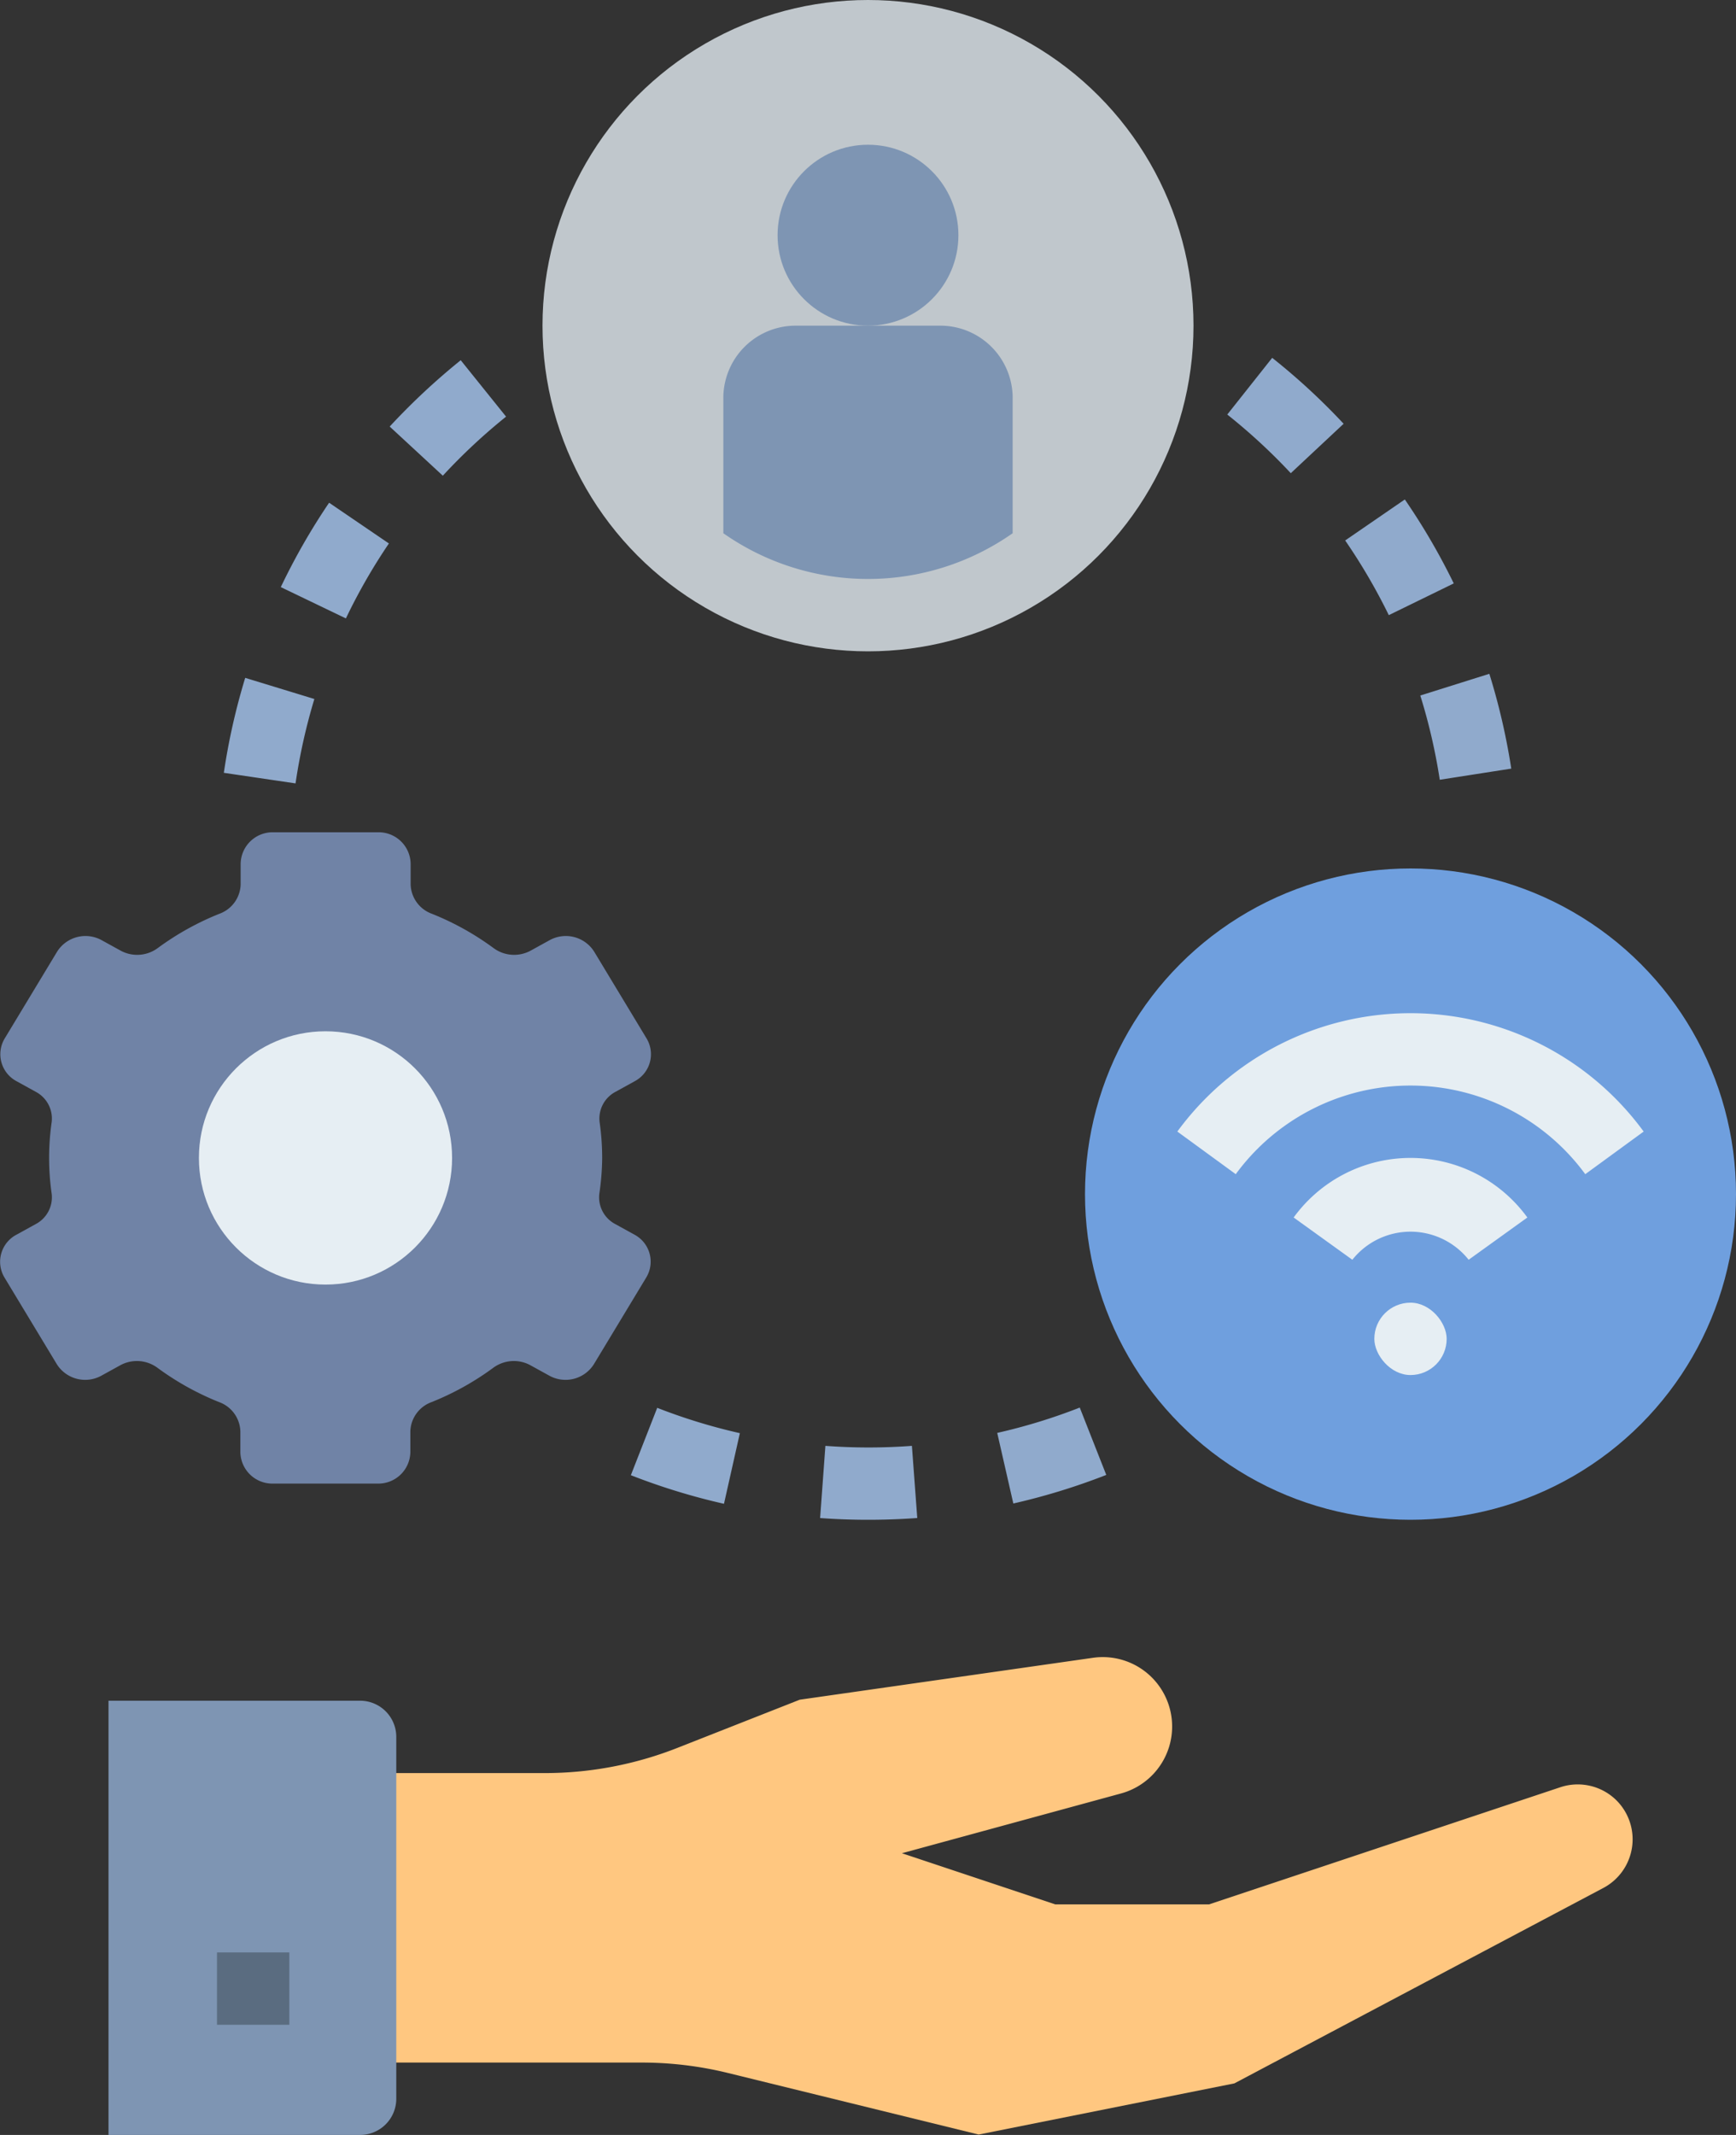 <?xml version="1.0" encoding="UTF-8"?><svg xmlns="http://www.w3.org/2000/svg" xmlns:xlink="http://www.w3.org/1999/xlink" data-name="Layer 1" height="59.0" preserveAspectRatio="xMidYMid meet" version="1.0" viewBox="8.0 2.0 48.0 59.0" width="48.0" zoomAndPan="magnify"><rect x="8.0" y="2.0" width="48.0" height="59.0" fill="#333333" stroke="none"/><g id="change1_1"><path d="M24.65,34a7.009,7.009,0,0,0-.071-.989.836.836,0,0,1,.445-.841l.524-.289a.845.845,0,0,0,.331-1.181l-1.45-2.4a.927.927,0,0,0-1.235-.316l-.53.292a.959.959,0,0,1-1.029-.084,7.685,7.685,0,0,0-1.692-.939.89.89,0,0,1-.589-.81v-.579a.885.885,0,0,0-.9-.864h-2.9a.885.885,0,0,0-.9.864v.579a.89.89,0,0,1-.589.81,7.685,7.685,0,0,0-1.692.939.959.959,0,0,1-1.029.084l-.53-.292a.927.927,0,0,0-1.235.316l-1.45,2.4a.845.845,0,0,0,.331,1.181l.524.289a.836.836,0,0,1,.445.841,6.924,6.924,0,0,0,0,1.978.836.836,0,0,1-.445.841l-.524.289A.845.845,0,0,0,8.121,37.3l1.45,2.4a.927.927,0,0,0,1.235.316l.53-.292a.959.959,0,0,1,1.029.084,7.685,7.685,0,0,0,1.692.939.89.89,0,0,1,.589.81v.579a.885.885,0,0,0,.9.864h2.9a.885.885,0,0,0,.9-.864v-.579a.89.89,0,0,1,.589-.81,7.685,7.685,0,0,0,1.692-.939.959.959,0,0,1,1.029-.084l.53.292a.927.927,0,0,0,1.235-.316l1.45-2.4a.845.845,0,0,0-.331-1.181l-.524-.289a.836.836,0,0,1-.445-.841A7.009,7.009,0,0,0,24.65,34Z" fill="#7083a6"/></g><g id="change2_1"><circle cx="17" cy="34" fill="#e6eef3" r="3.5"/></g><g id="change3_1"><circle cx="47" cy="35" fill="#6f9fde" r="9"/></g><g id="change4_1"><path d="M32,44q-.668,0-1.324-.048l.146-1.995a16.185,16.185,0,0,0,2.392,0l.148,1.994Q32.688,44,32,44Zm-3.982-.442a17.892,17.892,0,0,1-2.575-.79l.729-1.862a15.86,15.86,0,0,0,2.285.7Zm8-.009-.445-1.95a15.812,15.812,0,0,0,2.282-.7l.733,1.861A18.019,18.019,0,0,1,36.022,43.549Zm-19.85-19.9-1.979-.292a17.94,17.94,0,0,1,.591-2.624l1.912.584A16.114,16.114,0,0,0,16.172,23.648Zm31.641-.1a15.94,15.94,0,0,0-.538-2.328l1.909-.6a18.032,18.032,0,0,1,.606,2.62ZM17.564,19.09l-1.8-.865A17.888,17.888,0,0,1,17.1,15.893l1.653,1.126A15.961,15.961,0,0,0,17.564,19.09ZM46.4,19a16.168,16.168,0,0,0-1.206-2.064l1.649-1.133a18.07,18.07,0,0,1,1.353,2.32ZM20.244,15.146l-1.469-1.358a18.526,18.526,0,0,1,1.964-1.833l1.254,1.559A16.188,16.188,0,0,0,20.244,15.146Zm23.446-.069a16.129,16.129,0,0,0-1.756-1.621l1.242-1.567a18.029,18.029,0,0,1,1.975,1.822Z" fill="#90aacc"/></g><g id="change5_1"><circle cx="32" cy="11" fill="#c0c7cc" r="9"/></g><g id="change6_1"><circle cx="32" cy="8.5" fill="#7e95b3" r="2.5"/></g><g id="change6_2"><path d="M36,13a2,2,0,0,0-2-2H30a2,2,0,0,0-2,2v3.736a6.961,6.961,0,0,0,8,0Z" fill="#7e95b3"/></g><g id="change2_2"><rect fill="#e6eef3" height="2" rx="1" width="2" x="46" y="38"/></g><g id="change2_3"><path d="M51.832,34.449a5.991,5.991,0,0,0-9.664,0l-1.615-1.178a7.989,7.989,0,0,1,12.894,0Z" fill="#e6eef3"/></g><g id="change2_4"><path d="M48.608,36.814a2.054,2.054,0,0,0-3.216,0l-1.623-1.168a3.994,3.994,0,0,1,6.462,0Z" fill="#e6eef3"/></g><g id="change7_1"><path d="M52.7,51.759a1.521,1.521,0,0,0-1.557-.368l-9.714,3.238H37.181l-4.243-1.414,6.051-1.65a1.918,1.918,0,0,0-.776-3.75l-8.1,1.157-3.389,1.334A10.015,10.015,0,0,1,23.06,51H18v8h7.745a10,10,0,0,1,2.388.289l6.927,1.7,7.071-1.414,10.2-5.4A1.521,1.521,0,0,0,52.7,51.759Z" fill="#ffc780"/></g><g id="change6_3"><path d="M17.957,61H11V49h6.957a1,1,0,0,1,1,1V60A1,1,0,0,1,17.957,61Z" fill="#7e95b3"/></g><g id="change8_1"><path d="M14 55.956H16V57.956H14z" fill="#5a6c80"/></g></svg>